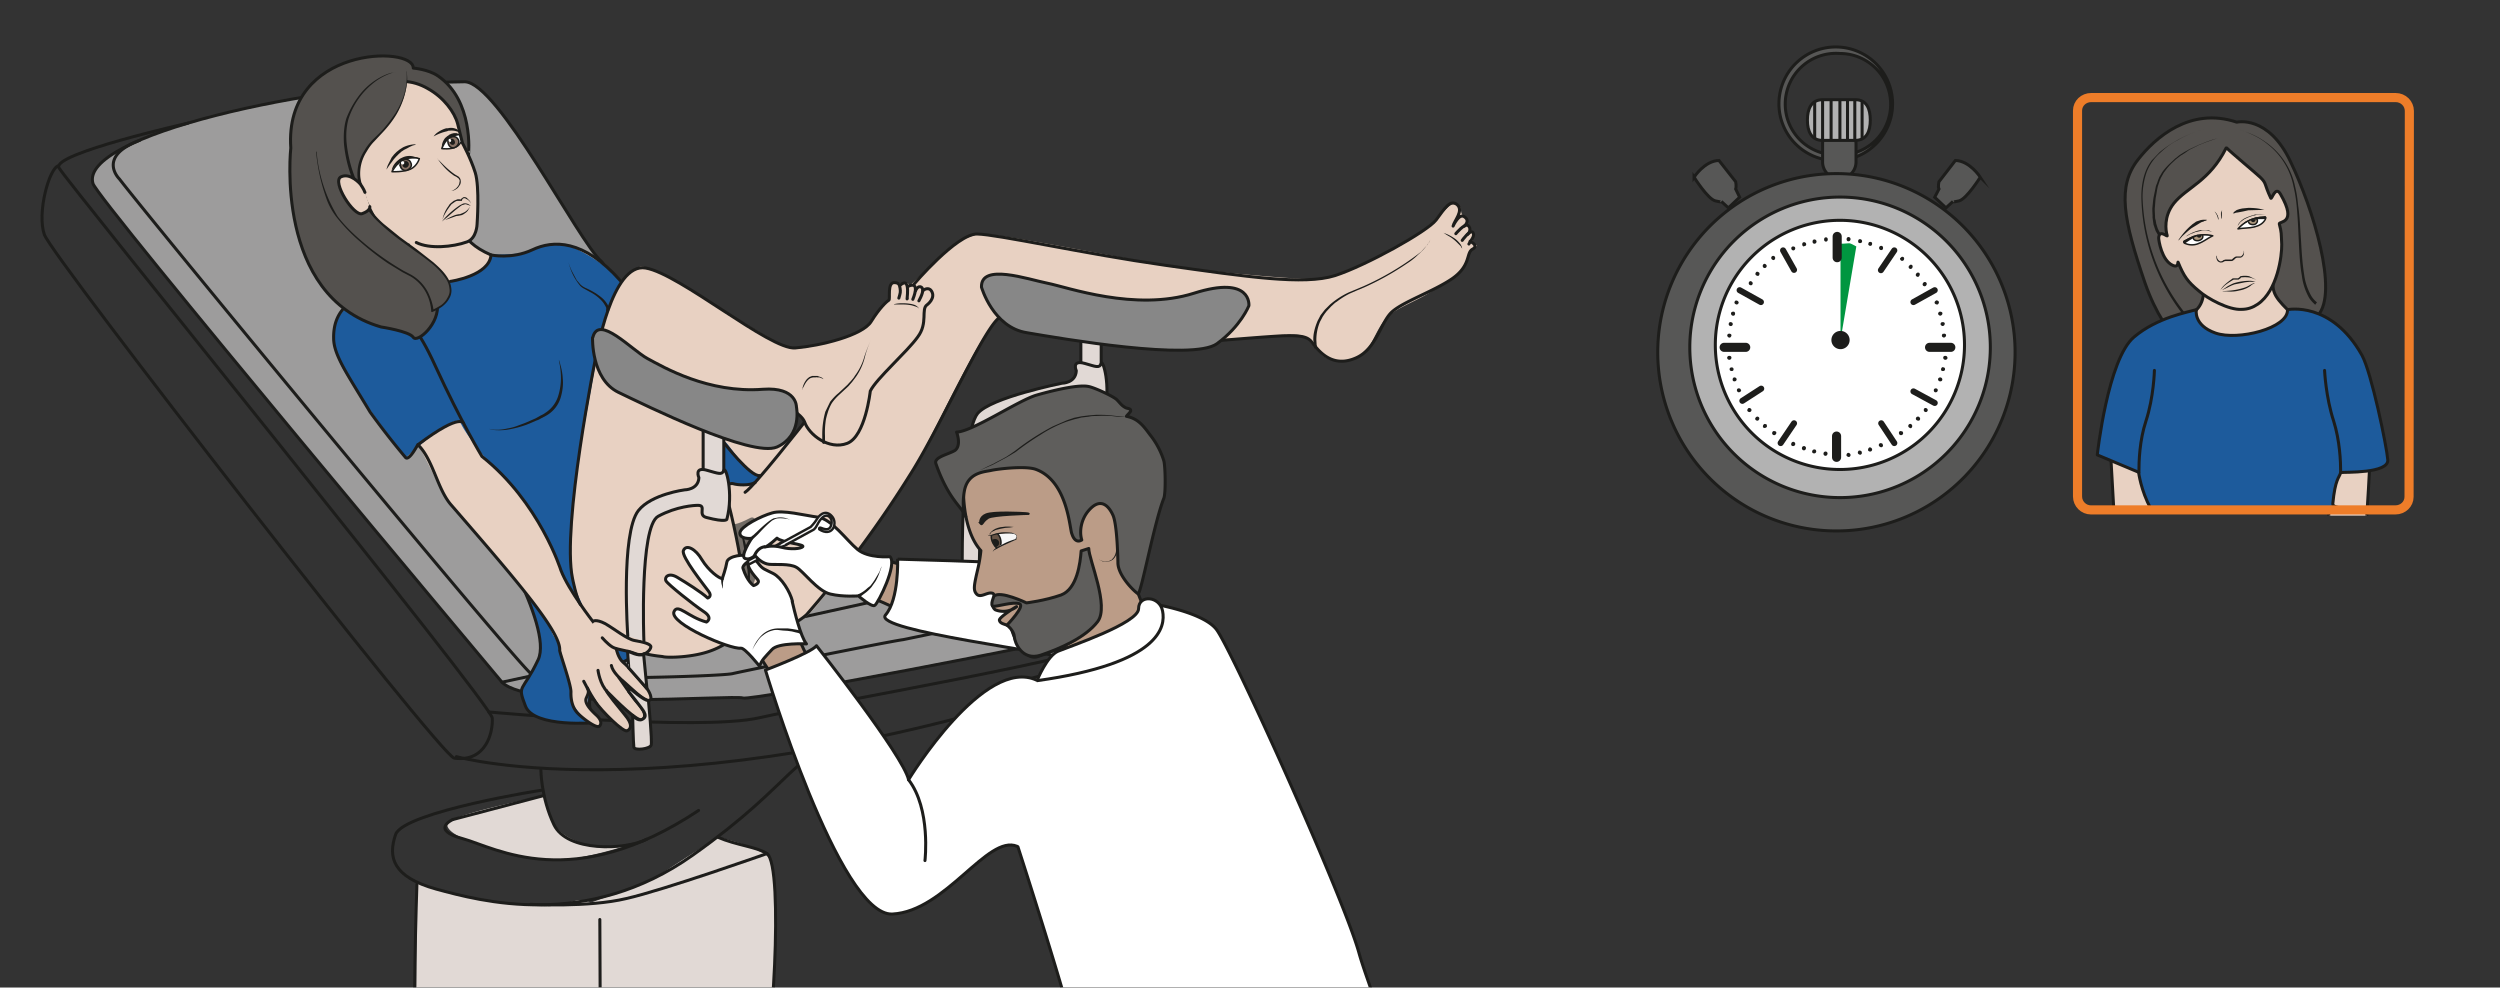 <svg xmlns="http://www.w3.org/2000/svg" viewBox="0 0 1096.7 433.2"><rect x="0" y="0" width="1096.7" height="433.2" fill="#333333" stroke="none"/><defs><clipPath id="a" clipPathUnits="userSpaceOnUse"><path d="M0 324.9h822.5V0H0z"/></clipPath><clipPath id="b" clipPathUnits="userSpaceOnUse"><path d="M0 324.9h822.5V0H0z"/></clipPath><clipPath id="c" clipPathUnits="userSpaceOnUse"><path d="M241.4 154.6h8.6v-26.2h-8.6z"/></clipPath><clipPath id="d" clipPathUnits="userSpaceOnUse"><path d="M0 324.9h822.5V0H0z"/></clipPath><clipPath id="e" clipPathUnits="userSpaceOnUse"><path d="M0 324.9h822.5V0H0z"/></clipPath><clipPath id="f" clipPathUnits="userSpaceOnUse"><path d="M0 324.9h822.5V0H0z"/></clipPath><clipPath id="g" clipPathUnits="userSpaceOnUse"><path d="M0 324.9h822.5V0H0z"/></clipPath><clipPath id="h" clipPathUnits="userSpaceOnUse"><path d="M0 324.9h822.5V0H0z"/></clipPath><clipPath id="i" clipPathUnits="userSpaceOnUse"><path d="M0 324.9h822.5V0H0z"/></clipPath><clipPath id="j" clipPathUnits="userSpaceOnUse"><path d="M0 324.9h822.5V0H0z"/></clipPath></defs><g clip-path="url(#a)" transform="matrix(1.333 0 0 -1.333 0 433.1)"><path d="M242.6 171.4L291 128s74.3 4.7 79.9 4c2.8-.3 7.1-10.7-7.8-14.5-15-4-115.7-23.3-118.6-22.3-3 1.1-70-4.3-79.3 5.2 0 0-133 158.7-134.6 164.1-4.7 15.6 71.7 33 122.3 33.5 10.9 0 37.5-52.6 45-59.1 4-3.5 2-29.2 36.8-60.4" stroke="#1d1d1b" stroke-miterlimit="10" fill="#9d9c9c"/><path stroke-linejoin="round" d="M370.9 132a1105 1105 0 00-73.7-17.6c-4.7-.6-51-10-56.2-11.2-5.2-1-60.3-2.4-65.9-.3-3 1.1-125 149-135.8 163.1 0 0-7.6 7.3 6.6 12.7" stroke="#1d1d1b" stroke-linecap="round" stroke-miterlimit="10" fill="none"/><path d="M61.9 284.4s-45-10.1-42.5-14.7S161.8 93.1 162 88.6c.3-4.6-2-14.6-12.5-13.2C145 76 17 240.6 14.6 247.7c-2.5 7.1 1.6 22 4.7 22.7" stroke="#1d1d1b" stroke-linecap="round" stroke-miterlimit="10" fill="none"/><path stroke-linejoin="round" d="M150.2 75.9s73-20.7 217.8 28.5c5.6 2 4.5 17.2 2.9 16.8" stroke="#1d1d1b" stroke-linecap="round" stroke-miterlimit="10" fill="none"/><path d="M291 127.8c-6-1.6-125.8-27.4-125.8-27.4" stroke="#1d1d1b" stroke-linecap="round" stroke-miterlimit="10" fill="none"/><path stroke-linejoin="round" d="M160.9 90.6s69.4-6.4 89-1.9c19.7 4.5 114.6 20.6 122.3 27" stroke="#1d1d1b" stroke-linecap="round" stroke-miterlimit="10" fill="none"/><path d="M137.3 34.6s15.7-5.6 23.4-6.1c7.6-.6 20-3.1 25.9-.9 5.8 2.3 7.7.2 7.7.2s20.5 7.3 22 8.6c1.6 1.3 20 13 20 13s6.4-1.5 10.1-3.1c3.7-1.7 6-2.2 7.2-4.6s2.1-19.7 1.5-31.9c-.6-12.2-2.4-37.4-4.5-38.9-2-1.4-3.3-2.1-3.3-2.1l.2-55-2.8-3.3.2-50.1s-8.4-8.3-16.1-13C221-157.3 207-166 202.6-166a81.4 81.4 0 00-25.1 7.5c-8.3 4-26 12.4-26.7 14.7-.6 2.3-2.1 54.8-2.1 54.8s-4 .8-4 10l.4 46.8s-7.4 2.8-7.9 7.4c-.5 4.6 0 59.4 0 59.4M179 63s-31.4-6.3-31.8-9.2c-.4-2.8 5.9-5.5 13.3-7.7 7.3-2.2 16.3-5.4 26.4-4 10 1.4 20.2 4.8 20.2 4.8s-10.5-1.9-15.2.2c-4.7 2.1-9.5 3.6-11.4 11.1-1.4 5.3-1.4 4.9-1.4 4.9" fill="#e1d9d5"/><path stroke-linejoin="round" d="M178 64.8c1.9.4-45.1-7-47.8-14.5-2.6-7.5-1-14 13.4-18 14.4-3.9 49.5-13.6 84.4 11.2 35 24.8 32.5 34.5 52.5 37.2" stroke="#1d1d1b" stroke-linecap="round" stroke-miterlimit="10" fill="none"/><path stroke-linejoin="round" d="M149 55.2s-7.6-3.4 3.3-6.3c10.9-3 36-18.4 77.6 9.3" stroke="#1d1d1b" stroke-linecap="round" stroke-miterlimit="10" fill="none"/><path stroke-linejoin="round" d="M178 71.6s0-9.1 4.3-18.1c4.3-9 23.3-8.4 30.5-4.8M137.2 33.9s-1.7-49.2 0-58.7 51.9-26 60.5-24.5c8.6 1.5 49.6 16.4 52.9 20.2 3.3 3.9 7.6 69 1.8 73.1-3.2 2.2-10 2.7-16.2 5.4" stroke="#1d1d1b" stroke-linecap="round" stroke-miterlimit="10" fill="none"/><path stroke-linejoin="round" d="M174.6 27.3s19-1.1 31.5 1.9C218.5 32 252.4 44 252.4 44M197.4 22.3l.3-71.6" stroke="#1d1d1b" stroke-linecap="round" stroke-miterlimit="10" fill="none"/></g><g clip-path="url(#b)" transform="matrix(1.333 0 0 -1.333 0 433.1)"><path d="M159 156.5s23.3-37.7 18.1-48.7-7-7.9-4.2-15.2c2.7-7.4 23.3-5.5 23.3-5.5s-12 14.7 20 24.3c12.3 3.7-38.1 17.4-38.1 17.4z" fill="#1d5b9c"/><path d="M159 156.5s23.3-37.7 18.1-48.7-7-7.9-4.2-15.2c2.7-7.4 23.3-5.5 23.3-5.5s-12 14.7 20 24.3c12.3 3.7-38.1 17.4-38.1 17.4z" stroke="#1d1d1b" stroke-miterlimit="10" fill="none"/><path d="M261.8 182.2c-2.6-2.8-2-1.6-.6 1 1.4 2.5 1.1 5.5 1.1 5.5l2-2c.8-1 0-1.7-2.5-4.5m-130.5 69c2.2-1.7 3.1-7.4 1.4-10.2-1.7-2.8-1.7-10.3-10.2-12.3-8.5-1.9-11.5-10-12.4-11.2-.8-1.2-.4-6 1.8-11.3s3.8-4.3 9.3-10.4c5.5-6.1 14.7-15 16.3-17.2 1.6-2.2 7.4-14.7 8.8-16.9 1.4-2.2 12.2-14.7 14.5-17.3 2.4-2.6 14.3-18.1 16.4-20.1 2.1-2 4.8-8.3 4.8-8.3 1-1.5 2.1-3.6 2.1-3.6l3-11.5c.5-1.6.5-6.1 1-7 .4-1 3.9-5.5 5.3-6.4s2.8-2.2 3.6-1.4c.7.7 1.6 1.2.3 2.4s-2.6 2.1-3.5 3.6-.3 4.2 0 4.6c.4.5 3.2-3.2 3.1-3.6 0-.3 7.4-8.8 9.2-8.3 1.8.4 2 1 1.1 2.4-.8 1.4-6.1 8.2-6.1 8.2l7.4-6.1c.8-.6 2-2 3-1.3.8.7 1.4 1.3.3 2.8-1.1 1.6-4.5 5.8-5.6 7-1 1.1-1.4 3.1-1.4 3.1s8.6-7.7 9-6.4c.3 1.3-.2 3-1.9 5-1.6 1.8-6.6 7-7.5 8.2-.9 1-1.5 3-1.5 3-.6 2 7.9-2.3 9-1.4 1.3 1 10.9-1.8 11.7-.6 0 0 6.2-.3 12 3.1l10 6s3.3-1 7-.6c3.7.5 9.5.4 15.8 8 6.3 7.4 26.3 34.4 33 46.7 6.8 12.2 22.5 46.4 27.4 48 4.9 1.5 25-10 87.3-5.9 6 .4 11.8 1.7 14-.3 2-2 5-7.4 9.3-7.4 4.3 0 7.7 0 10.1 3 2.5 3.1 4 8.4 7.2 11.4s9.1 5 13.6 7.8 9.7 5.2 11.2 8.5c1.6 3.2 2.4 5.4 3 5.9.7.5 2.5 1.4.7 1.5-1.8.2 1 4.3-.5 4-1.4-.3-.2 2.6-1.6 2.3-1.4-.4.8 2-1.1 2.9-2 1-.4 3.3-2.5 3.8-2 .5-1.5.9-6.6-4.4a66 66 0 00-19.4-12.6c-7.5-3.6-13.7-7-20.3-7.3-6.7-.3-36.4 2.5-49.6 4.5-13.2 2-58.4 11.4-62 10.2s-7.3-2.4-10.9-6c-3.6-3.7-11.4-11-11.4-11s-.3 1.5-1.8.7c-1.4-.8-.5.5-2.4.2-1.8-.3-2.5 0-2.5-2.5s.3-2.8-1-3.7-5.2-6.7-6.4-7.8-5.7-4-11.6-5.3c-5.8-1.3-11.4-3.3-15.6-1.4s-31 18.5-31 18.5-14.2 9-16.7 7.5-5.5-4.5-5.5-4.5l-8.9 7.5s-5.4 4-9.8 4.3c-4.4.1-10.3-1.7-12.8-2.4-2.6-.7-9-2.5-11.7-.9-2.6 1.7-7.6 4.4-8 5.9 0 .8-2 2.1-2.3 4.5" fill="#e8d1c2"/><g opacity=".8" clip-path="url(#c)"><path d="M241.4 152.5s.6-.6 5.6 2c2.2 1 2.8-4.1 3-9.8.3-6.7-3-16-4.2-16.3s-1.4 6.9-1.7 8c-.3 1.2.2 3.8-1.4 10.4l-1.3 5.7" fill="#54514e"/></g><path d="M133.6 174.3s-8.6 10.7-15.3 20.8c-3.5 5.3-6.3 8.6-7.7 14-1.4 6-.7 11.3 4 15 8.7 6.9 47.5 5.8 47 17 0 0 8.5 0 11.7.8 2.3.6 8.4 4.7 14.4 2a58.7 58.7 0 0017-11.4l-4.7-9.7-2-6.4s-6.2-35-7.2-39.3c-1-4.2-1.9-16.4-2.4-20.8-.6-4.4-1-13.5-.6-16.6.4-3.2 1.3-8.3 2.7-11.3s1.6-3.6-1 0c-2.8 3.6-6.7 13.3-8.1 16.6s-8.3 15.4-12.1 19.1c-3.8 3.8-10.4 11-10.4 11s-5.9 7.3-7.4 10.8c-1.4 3.5-18-11.6-18-11.6M238.7 179.4c.7.2 7.5-11.4 11.3-11 0 0 .7-4.2-10.3-2.3-6.1 1.1-3.4 12.8-1 13.4" fill="#1d5b9c"/></g><g clip-path="url(#d)" transform="matrix(1.333 0 0 -1.333 0 433.1)"><path d="M198.2 115s1.7-2 3.3-3c1.7-1 4.6-1 7.6-2.2 3-1.2 5 1.2 5.1 2.2.1 1-2.8 1.7-5.3 2.1s-6.8 3.9-9.8 5.6c-3.1 1.6-4 .7-4 .7s-7.9 10.1-10.5 16.8c0 0-7 22.4-26 37.5 0 0-6.7 11-15.4 29.9-5.8 12.7-9 14.8-14.2 20" stroke="#1d1d1b" stroke-linecap="round" stroke-miterlimit="10" fill="none"/><path stroke-linejoin="round" d="M202.8 111.4s.6-3 2.2-4.4c2-1.6 6.5-7 7.5-8.2 1.2-1.3 2.6-4.3 1-4.4-1.7-.1-6.2 4.4-7.8 5.8-1.6 1.3-4.1 3.6-4.5 5.7" stroke="#1d1d1b" stroke-linecap="round" stroke-miterlimit="10" fill="none"/><path stroke-linejoin="round" d="M196.8 104.3s.6-4.7 3.2-7.2c2.6-2.6 10-10.1 11.4-9 1.5 1 .6 3.2-1.7 5.6-1 1-5.9 8-6 8.2" stroke="#1d1d1b" stroke-linecap="round" stroke-miterlimit="10" fill="none"/><path stroke-linejoin="round" d="M192.1 100.7s1.9-3.8 3.8-6.7c2-3 9.2-10.2 10.5-9.6 1.2.6 2 2-.8 5.3-1.8 2.2-6.1 7.4-6 7.9" stroke="#1d1d1b" stroke-linecap="round" stroke-miterlimit="10" fill="none"/><path stroke-linejoin="round" d="M193.3 98.5c.7-1.4.1-2.2-.4-3.4-.5-1.2.6-3 3.2-5.4 2.6-2.3 1.3-3.6 1.3-3.6-.6-1.4-5.4 2.2-7.2 4s-2.4 4.5-2.3 7.1c0 2.7-4 13.6-3.7 13.8.2 6.3-15 23.8-35.7 47.7-4.6 5.2-5.9 14.9-11 19.9 0 0-2.8-5.4-4-4.3a260 260 0 00-11.7 15c-7.5 12.5-12 18.8-12 24.3-.2 11 8.3 13.7 14 15.6 0 0 15.5 9 7.5 22" stroke="#1d1d1b" stroke-linecap="round" stroke-miterlimit="10" fill="none"/><path d="M151.6 252.8s-1.6-6.8 10-11.8c0 0 6.8-1.5 13.6 1.7s16.8 3.6 29-10.2" stroke="#1d1d1b" stroke-linecap="round" stroke-miterlimit="10" fill="none"/><path stroke-linejoin="round" d="M300.7 231.3s14.1 16.6 20.8 16.6c6.8-.1 35.2-6.5 62-10.3s45.6-6.6 55.8-3.4c10.2 3.3 30.4 14.5 33.3 18.3 2.9 3.9 4.7 7 7 5 2.1-2-1-5.2-1.4-7 0 0 2 4.5 3.8 3 2-1.4-.3-3.2-.3-3.2" stroke="#1d1d1b" stroke-miterlimit="10" fill="none"/><path stroke-linejoin="round" d="M479.1 248s2.9 3.5 4 2.7c1.1-.8.6-2.4-.2-3" stroke="#1d1d1b" stroke-linecap="round" stroke-miterlimit="10" fill="none"/><path stroke-linejoin="round" d="M481.2 245.8s2.6 3.7 3.5 2.6-.9-2.9-1.3-3.8" stroke="#1d1d1b" stroke-linecap="round" stroke-miterlimit="10" fill="none"/><path stroke-linejoin="round" d="M483.8 245.5s3-1.4.8-2.6c-2.2-1.2-.4-5.3-6.7-9.7-6.3-4.3-16.3-7.6-20-11.1-3.6-3.5-5-12.1-11.7-15-6.8-3-11 1-13.2 3.6-2.2 2.5-1.7 4-10.9 3.7-9.1-.5-25.3-2-33.3-2.5-8-.6-54.7 5.4-58.4 8.7-3.7 3.3-19.4-33.7-30.7-51.6a362 362 0 00-34.3-46.4c-6-5.3-13.2-5.9-16.6-5.2-3 .5-5-.6-5-.6s-4.2-4-9.7-6c-6-2.3-14.5-2.4-15.9-2-.2.1-2.7.2-6 1" stroke="#1d1d1b" stroke-linecap="round" stroke-miterlimit="10" fill="none"/><path d="M196.1 207.6s-11.3-55.8-7.7-73c0 0 1.3-6.8 2.7-8.7M264.7 185.9s-16.4-21-19.5-23" stroke="#1d1d1b" stroke-linecap="round" stroke-miterlimit="10" fill="none"/><path d="M243.6 151.3l.3-.8.8-2.3a45.9 45.9 0 001.7-7l.3-2 .1-1.8V134l-.1-1.4-.2-1-.2-.9v3.3l-.2 1.5-.1 1.8-.6 3.8-.6 3.7-.6 3.3-.6 3.2" fill="#1d1d1b"/><path stroke-linejoin="round" d="M242.6 115.6s9 3.5-6.9 58.7" stroke="#1d1d1b" stroke-linecap="round" stroke-miterlimit="10" fill="none"/><path d="M187 238.9s.3-1.3 1.2-3.2l1.6-3 1.2-1.4c.5-.5 1-.8 1.6-1.1a28.4 28.4 0 003.6-1.9c1-.7 2-1.4 2.7-2.2.7-.8 1.2-1.6 1.4-2.2a2.8 2.8 0 00.2-1.1.5.5 0 10-1 0v.8c-.2.5-.6 1.2-1.2 2a13.6 13.6 0 01-4.1 3.2l-1.8 1c-.6.3-1.2.7-1.6 1.2a19.4 19.4 0 00-2.8 4.7c-.7 1.9-1 3.2-1 3.2" fill="#1d1d1b"/><path d="M250 168.4c-3-.5-11.9 11-11.9 11M236.8 164.2s3.2 2 4.6 1.5c1.3-.4 5.1-.7 7.1.4" stroke="#1d1d1b" stroke-linecap="round" stroke-miterlimit="10" fill="none"/><path d="M432.5 210.6v.1a75 75 0 00-.3 2.3 11 11 0 00.3 2.9c.2 1 .6 2.2 1.1 3.4l1 1.9.7.9.7.9 1.6 1.6a26.8 26.8 0 006.3 4.1l2.4 1 2.4 1a91.3 91.3 0 0118 10.6c.5.4 1 .7 1.3 1.1l1.8 2 .6 1 .3.6.2.6-.2-.6-.3-.7-.6-.8a15.7 15.7 0 00-3-3.3 20.9 20.9 0 00-3-2.5l-1.8-1.2a91.6 91.6 0 00-13.1-7.2l-2.4-1-2.3-1c-1.6-.8-3-1.7-4.3-2.7-.7-.4-1.2-1-1.8-1.5l-1.5-1.6-.7-.9-.6-.9-.9-1.7a15.4 15.4 0 01-1.2-6l.1-1.6.1-.5v-.1a.5.5 0 10-1-.2" fill="#1d1d1b"/><path d="M295.8 226.8c.5 1.7.6 2 .4 3.3-.2 1-.3 1.7-1.7 1.8-2.7.3-1.4-5.5-2-5.8-.7-.4-3-2.5-5.8-7-2.8-4.6-16.7-8-25-8.7s-38 24.4-49.2 26.3c-11.2 2-16.3-29-16.3-29M298.6 226.8c-.5-2 1.5 7.8-2.4 4.2M300.4 226.4s2.8 6.4-1.7 4.2" stroke="#1d1d1b" stroke-linecap="round" stroke-miterlimit="10" fill="none"/><path d="M208 209.3c2-12.2 44.4-14.5 47.3-16s8.5-4.6 9.5-7.3c1.4-4.1 8-9.3 14-7 6 2.3 7.6 17.2 7.6 17.2 1.9 4 12.2 13 15.6 17.8 3.5 4.6 1 9.2 3.1 10.6 0 0 3 2.2 1.4 4.6-.8 1.2-2.3.6-2.8 0" stroke="#1d1d1b" stroke-linecap="round" stroke-miterlimit="10" fill="none"/><path d="M264 196.6a6.8 6.8 0 001.6 3.6l.7.6 1 .4H269l.8-.3a3 3 0 001-.5l.2-.3-.3.2-1 .4h-.7c-.3.1-.5 0-.8 0a3 3 0 01-1.6-.3c-1-.6-1.6-1.7-2-2.5l-.7-1.3" fill="#1d1d1b"/><path d="M301.3 229.2s.7 1.9 1.9 1.2c1.1-.7 0-3-.8-4.5" stroke="#1d1d1b" stroke-linecap="round" stroke-miterlimit="10" fill="none"/><path d="M270.6 179.5v1.9a27.8 27.8 0 001 8l1.6 3.3c.8 1 1.7 2 2.7 2.8l2.9 2.7 1.3 1.4c.4.5.9 1 1.2 1.6a19 19 0 013.2 6.5 54.6 54.6 0 002.2 5.5l1 1.9 1 1.5-1-1.5-1-1.9a33.2 33.2 0 01-2-5.5 19.5 19.5 0 00-3-6.8l-1.2-1.6-1.3-1.5-2.9-2.7c-1-.9-1.8-1.8-2.5-2.8a14 14 0 01-1.4-3.2c-.3-1-.6-2-.7-3a27 27 0 01-.2-4.7v-1.8a.5.5 0 10-.9-.1zM294.2 224.8a10.5 10.5 0 002.8.3 13.8 13.8 0 003.2-.3l.7-.2a3.5 3.5 0 001.4-1l.2-.3-.3.3-.3.2-.5.2-1.3.4a14 14 0 01-3.1.3h-2.8M475 248.3l1.3-.5a16.4 16.4 0 002.6-1.5 9.3 9.3 0 001.6-1.6 3.6 3.6 0 00.7-1.6v-.4.4l-.3.4-.2.4-1 1a13.7 13.7 0 01-2.4 2l-1.2.7-1.1.7" fill="#1d1d1b"/><path d="M143.9 225.3c-.5 3-13 25.4-13 25.4 7.4 13.7 23.3 23.5 23.3 23.5S156 291.9 144 300c-3.1 2.1-8 2.5-8 2.5.2 7.5-42.6 7.3-40.3-26.3 0 0-5.5-48.7 29.7-58.9 0 0 9.3-1.4 10.6-3.4 1.3-2 8.9 4.5 7.9 11.3" fill="#54514e"/><path stroke-linejoin="round" d="M143.9 225.3c-.5 3-13 25.4-13 25.4 7.4 13.7 23.3 23.5 23.3 23.5S156 291.9 144 300c-3.1 2.1-8 2.5-8 2.5.2 7.5-42.6 7.3-40.3-26.3 0 0-5.5-48.7 29.7-58.9 0 0 9.3-1.4 10.6-3.4 1.3-2 8.9 4.5 7.9 11.3z" stroke="#1d1d1b" stroke-miterlimit="10" fill="none"/><path stroke-linejoin="round" d="M137 245.1c4.3-2.2 12-1.5 16.7.2 3.2 1.2 3.3 5.8 3.3 5.8s.9 12.2-.6 17-4.2 9.7-4.2 9.7l-1.6 6.4c-1 3.8-4.6 8.7-9.9 11.6-4.7 2.7-11 3.7-17.5-.8-6.4-4.5-8-17-8-22.3-.2-5.3 13-28.8 13-28.8" stroke="#1d1d1b" stroke-linecap="round" stroke-miterlimit="10" fill="#e8d1c2"/><path d="M138 272.7s-.7-2.5-3-3.5c-2.5-1-6-.8-6-.8s1.1 2 2.2 2.8c1.1.9 3.7 2.5 6.7 1.5" fill="#fff"/><path stroke-linejoin="round" d="M138 272.7s-.7-2.5-3-3.5c-2.5-1-6-.8-6-.8s1.1 2 2.2 2.8c1.1.9 3.7 2.5 6.7 1.5z" stroke="#1d1d1b" stroke-miterlimit="10" stroke-width=".5" fill="none"/><path d="M131.8 270c.4-1 1.5-1.5 2.4-1s1.5 1.4 1 2.3c-.3 1-1.4 1.4-2.3 1-1-.3-1.4-1.4-1-2.4" fill="#877164"/><path d="M131.8 270c.4-1 1.5-1.5 2.4-1s1.5 1.4 1 2.3c-.3 1-1.4 1.4-2.3 1-1-.3-1.4-1.4-1-2.4z" stroke="#1d1d1b" stroke-miterlimit="10" stroke-width=".5" fill="none"/><path d="M137.8 272.9l-1.7-.1h-.8l-.9-.1-.9-.2a9 9 0 01-1.7-.8l-.7-.6c-.5-.3-1-.8-1.2-1.1-.7-.8-1-1.4-1-1.4s0 .7.5 1.7a6.7 6.7 0 001.9 2.1c.3.3.6.4 1 .6a5.3 5.3 0 003.8.4l1.7-.5" fill="#1d1d1b"/><path d="M132.5 270.4a1 1 0 011.4-.6c.5.3.8.9.6 1.4a1 1 0 01-1.4.6 1 1 0 01-.6-1.3" fill="#1d1d1b"/><path d="M133 271.5a.5.5 0 00-1-.4.5.5 0 001 .4" fill="#fff"/><path d="M136.8 277.3l-.6-.2c-.3 0-.8-.3-1.3-.5l-.9-.5-1-.5-.9-.6-.9-.8-.8-.8-.8-.9a28.2 28.2 0 00-1.2-1.6l-.9-1.3-.3-.5s.1.9.7 2l1 2 .8 1 .8.8 1 .8 1.1.7a10 10 0 003.6 1h.6M144 272.6l1.7-1.7c1-1 2.4-2.3 4-3.4l1.2-.7c.4-.4.7-.8.7-1.3.1-.5 0-1-.2-1.4l-.7-1c-.6-.5-1.1-.8-1.5-.9l-.7-.1.6.2a4 4 0 012 2l.2 1.1c-.1.4-.3.8-.7 1-.3.3-.8.5-1.2.7l-1.2.9a18.6 18.6 0 00-2.7 2.7c-1 1.1-1.5 2-1.5 2M145.6 252.6a11 11 0 002 4.5l.3.5.4.4 1 .8 1.2.5a2.9 2.9 0 001.3-.1l-.2-.1c0 .2.2.3.3.5l.6.4c.4.1.9 0 1.2-.3l.8-.8c.3-.4.4-.7.5-1.1-.2.7-.8 1.3-1.5 1.6-.3.2-.6.4-1 .2-.2 0-.4-.4-.5-.7 0-.1-.2-.2-.3-.1h-1.1c-.4 0-.7-.2-1-.4l-1-.7-.4-.5-.3-.4-.7-1-.6-1c-.4-.7-.8-1.5-1-2.2M146.5 252.5a17.4 17.4 0 003.5 1.7l.9.2c.3 0 .6 0 .8.2.3 0 .5.2.8.3.5.2.9.5 1.2.8l.4.4.3.4.2.3-.1-.3-.3-.5-.3-.5-.5-.5-.7-.5a4 4 0 00-.8-.4l-1-.2-.8-.1-.8-.3-1.4-.5-1.4-.5" fill="#1d1d1b"/><path d="M145.4 252l1.2 1.4a29.3 29.3 0 004.8 4l1 .5a2.4 2.4 0 002.2-.5l.4-.3-.5.2-1.2.4a2 2 0 01-.8-.2c-.3 0-.6-.2-.9-.4l-1.7-1.3-3-2.6-1.5-1.2" fill="#1d1d1b"/><path d="M151.8 278.3c-.3-.5-.9-1.4-1.6-1.7-1.8-1-4.8-.6-4.8-.6s.7 1.8 1.5 2.6c.7.7 2.4 2 4.3 2z" fill="#fff"/><path stroke-linejoin="round" d="M151.8 278.3c-.3-.5-.9-1.4-1.6-1.7-1.8-1-4.8-.6-4.8-.6s.7 1.8 1.5 2.6c.7.7 2.4 2 4.3 2z" stroke="#1d1d1b" stroke-miterlimit="10" stroke-width=".5" fill="none"/><path d="M147.6 277.4c.4-1 1.4-1.4 2.1-1 .8.3 1.6 1.5 1.2 2.4-.7 1.5-2 1.2-2.7.9-.8-.4-1-1.4-.6-2.3" fill="#877164"/><path d="M147.6 277.4c.4-1 1.4-1.4 2.1-1 .8.3 1.6 1.5 1.2 2.4-.7 1.5-2 1.2-2.7.9-.8-.4-1-1.4-.6-2.3z" stroke="#1d1d1b" stroke-miterlimit="10" stroke-width=".5" fill="none"/><path d="M151.5 280.5h-.4l-1-.1-.5-.1-.6-.3-.6-.3-.4-.2h-.1l-.2-.2-.5-.4a6 6 0 01-1.3-1.6l-.6-1.2.2 1.4a5.4 5.4 0 001 2l.7.6.1.1h.2v.1l.4.3.7.3.8.2h.8l1-.4.3-.2" fill="#1d1d1b"/><path d="M148 277.9c.3-.6.9-.8 1.3-.6.4.2.6.7.3 1.3-.2.5-.8.8-1.2.6-.4-.2-.6-.8-.3-1.3" fill="#1d1d1b"/><path d="M148.4 278.9c.2-.3 0-.6-.1-.7-.3 0-.5 0-.6.3-.2.3 0 .6.1.7.2 0 .5 0 .6-.3" fill="#fff"/><path d="M151.6 281s-.6.5-1.4.7a5.3 5.3 0 01-2.2.2h-.4l-.5-.2a15.6 15.6 0 01-4.4-1.7s.3.5 1 1.1c.8.6 2 1.3 3.2 1.6h.5l.5.1a4.3 4.3 0 002.6-.5l.8-.8.3-.4" fill="#1d1d1b"/><path d="M118.1 262s1.9-5.8 8.2-11.3c7.7-6.9 19.7-13.2 21.6-19.3 2-6.2-5.6-8.8-5.6-8.8s-.5 8.6-7.9 12c-7.3 3.4-23 15.2-26.5 24.1-3.5 8.9-8.3 26 3.6 37" fill="#54514e"/><path d="M118.6 262.2a27.5 27.5 0 017.7-11l5.3-4.3 5.5-4 5.5-4.3c1.7-1.5 3.4-3 4.7-5.1a8 8 0 001.2-3.3c.2-1.2 0-2.5-.7-3.6-.5-1-1.4-1.9-2.3-2.6-1-.7-2-1.3-3.1-1.7a.3.3 0 00-.5.3c-.1 1.8-.6 3.7-1.4 5.4a13.5 13.5 0 01-5.5 6l-2.5 1.3-4.9 3a92 92 0 00-9 7 58.3 58.3 0 00-7.9 8.2 22.8 22.8 0 00-2.9 5A63.3 63.3 0 00104 275a29.4 29.4 0 01.2 0 49 49 0 016.9-21.3c2.3-3 5-5.6 7.9-8.1a91.5 91.5 0 0113.8-9.8l2.5-1.3a14 14 0 005.8-6.3c.8-1.8 1.4-3.6 1.6-5.6l-.5.3c1 .4 2 1 3 1.6.9.7 1.6 1.5 2.1 2.5.6 1 .8 2 .6 3-.1 1.1-.5 2.2-1.1 3.1a23 23 0 01-4.6 5 97.8 97.8 0 01-5.5 4.1l-5.5 4a76.7 76.7 0 00-7.9 6.8 30.6 30.6 0 00-5.6 8.9z" fill="#1d1d1b"/><path d="M133.6 302.3s3.2-10.2-9.5-22.4c-10.4-10-4.2-18-3.9-20.7.3-2.3-10.9 16.9-4.9 29.1 5.9 12 15 13 15 13" fill="#54514e"/><path d="M133.6 302.3l.3-1.1c0-.7.2-1.8.1-3.2a27 27 0 00-3.5-10.7c-1.2-2-2.7-4-4.6-6l-2.8-3c-1-1-1.8-2.2-2.5-3.4a13.2 13.2 0 01-2-8.4c.2-1.4.6-2.9 1.2-4.3l.8-2.3.1-.7v-.4a.6.6 0 00-.6-.2h-.3l-.3.4-.7 1a43.6 43.6 0 00-5.6 17.5c-.2 3 0 6 .8 8.5a30.8 30.8 0 003.6 6.7 22 22 0 008.6 7.3c1.3.6 2.3.9 3 1l1.2.2-1.1-.2a19.8 19.8 0 01-7-3.9 25.1 25.1 0 01-7.6-11.3c-.7-2.5-.9-5.3-.6-8.2a42.8 42.8 0 016.2-18s0-.1 0 0c-.2 0-.4 0-.5-.3v-.2.1l-.2.5-.7 2.1a14 14 0 001 13.5c.7 1.3 1.6 2.4 2.6 3.5l3 2.9c1.8 2 3.3 4 4.6 5.9a27 27 0 012.7 5.7 20.3 20.3 0 011 7.9c0 .7-.2 1-.2 1" fill="#1d1d1b"/><path stroke-linejoin="round" d="M121.7 256.9s.3-1.3-2.5-2.3c-2.8-1-10.1 10.6-7 12.1 3.1 1.5 6.4-2.4 6.4-2.4s1.2-1.7 1.5-2.7" stroke="#1d1d1b" stroke-linecap="round" stroke-miterlimit="10" fill="#e8d1c2"/><path d="M160.9 183.8s.6-.2 1.6-.3a15.2 15.2 0 014.5.4 16.9 16.9 0 012.8.7l3.2 1.2 1.6.7 1.6.7 1.6.9c.6.3 1.1.5 1.6.9a10.2 10.2 0 014.2 5.3c.7 2.1 1 4.3 1 6.1 0 1.8-.2 3.4-.4 4.5l-.3 1.6s.3-.5.5-1.6c.3-1 .7-2.6.8-4.5.2-1.8 0-4.1-.7-6.4a10.2 10.2 0 00-4.6-5.8l-1.7-.9c-.5-.3-1-.6-1.7-.8l-1.6-.7-1.7-.7a36.6 36.6 0 00-6.2-1.6 19.2 19.2 0 00-4.5-.1c-1 .1-1.6.4-1.6.4" fill="#1d1d1b"/><path d="M152.6 185.4s-.3 4.2-15-6.8" stroke="#1d1d1b" stroke-miterlimit="10" fill="none"/><path d="M148.2 232.3s12.8 1.8 13.4 8.7" stroke="#1d1d1b" stroke-linecap="round" stroke-miterlimit="10" fill="none"/></g><g clip-path="url(#e)" transform="matrix(1.333 0 0 -1.333 0 433.1)"><path d="M238.2 183.8v-22.6s-3.4-3.5-6.8 0v22.6z" fill="#e1d9d5"/><path stroke-linejoin="round" d="M238.2 183.8v-22.6s-3.4-3.5-6.8 0v22.6z" stroke="#1d1d1b" stroke-miterlimit="10" fill="none"/><path stroke-linejoin="round" d="M206.6 115.6s-2.4 33.8 3.5 41.3c4.3 5.4 15.2 6.8 15.2 6.8s4.5 0 4.7 4c0 0-1.7 3.8 2.8 2.4 3.6-1 4.8-1.6 5.4 0s3.3-7.4 1-16.1c0 0-.2-1.1-6.7.6-3.1.8.2 4-2.8 4-1.2 0-7-.3-13.1-3.6-6.2-3.4-4.7-41-4.7-41" stroke="#1d1d1b" stroke-linecap="round" stroke-miterlimit="10" fill="#e1d9d5"/><path d="M195 213.8s-.5-13.6 8.5-18c9-4.3 43.9-21.6 52.2-18 8.4 3.8 6.4 13.2 6.4 13.2s.2 6.6-11 5.8c-18-1.4-32.8 7.3-38 10.1-5.2 2.8-16.1 14.7-18 7" fill="#878787"/><path stroke-linejoin="round" d="M195 213.8s-.5-13.6 8.5-18c9-4.3 43.9-21.6 52.2-18 8.4 3.8 6.4 13.2 6.4 13.2s.2 6.6-11 5.8c-18-1.4-32.8 7.3-38 10.1-5.2 2.8-16.1 14.7-18 7z" stroke="#1d1d1b" stroke-miterlimit="10" fill="none"/><path d="M211.8 109.7l1.1-11.4-6 6.8c.1 0-.5 5.5-.3 5.5s3.7-1.9 5.2-1" fill="#e1d9d5"/><path stroke-linejoin="round" d="M211.8 109.7l1.1-11.4-6 6.8c.1 0-.5 5.5-.3 5.5s3.7-1.9 5.2-1z" stroke="#1d1d1b" stroke-linecap="round" stroke-miterlimit="10" fill="none"/><path d="M213.4 94.4s1.3-13.4.9-14.7c-.4-1.3-5.5-1.9-5.7-.7-.2 1.1-.4 10.5-.4 10.5s1.6-2 3-1.4 1.3 1.5.7 2.6-5 6.6-5 6.6v1.4s5.3-4.7 6.5-4.3" fill="#e1d9d5"/><path stroke-linejoin="round" d="M213.4 94.4s1.3-13.4.9-14.7c-.4-1.3-5.5-1.9-5.7-.7-.2 1.1-.4 10.5-.4 10.5s1.6-2 3-1.4 1.3 1.5.7 2.6-5 6.6-5 6.6v1.4s5.3-4.7 6.5-4.3z" stroke="#1d1d1b" stroke-linecap="round" stroke-miterlimit="10" fill="none"/></g><g clip-path="url(#f)" transform="matrix(1.333 0 0 -1.333 0 433.1)"><path d="M362.4 213.5v-22.6s-3.4-3.5-6.7 0v22.6z" fill="#e1d9d5"/><path stroke-linejoin="round" d="M362.4 213.5v-22.6s-3.4-3.5-6.7 0v22.6z" stroke="#1d1d1b" stroke-miterlimit="10" fill="none"/><path d="M322.2 129.9s-.2 53.6 6 57c6 3.3 24.5 6.7 25.7 6.8 3 0-.3-3.2 2.8-4 6.5-1.7 6.7-.6 6.7-.6 2.3 8.8-.5 17.8-1 16.2-.6-1.7-1.8-1-5.4 0-4.5 1.3-2.8-2.4-2.8-2.4-.2-4.1-4.7-4.1-4.7-4.1s-23.5-4.7-27.8-10c-6-7.6-5-59.3-5-59.3z" fill="#e1d9d5"/><path stroke-linejoin="round" d="M322.2 129.9s-.2 53.6 6 57c6 3.3 24.5 6.7 25.7 6.8 3 0-.3-3.2 2.8-4 6.5-1.7 6.7-.6 6.7-.6 2.3 8.8-.5 17.8-1 16.2-.6-1.7-1.8-1-5.4 0-4.5 1.3-2.8-2.4-2.8-2.4-.2-4.1-4.7-4.1-4.7-4.1s-23.5-4.7-27.8-10c-6-7.6-5-59.3-5-59.3z" stroke="#1d1d1b" stroke-miterlimit="10" fill="none"/><path d="M323 230.4s3.8-13.3 15-15c11.1-1.9 54.6-9.4 62.5-3.6s10.5 12.5 10.5 12.5 1.1 10.2-18.1 4.1c-19.3-6.1-41.6 2-48.2 3.3-6.5 1.3-22 6.7-21.7-1.3" fill="#878787"/><path stroke-linejoin="round" d="M323 230.4s3.8-13.3 15-15c11.1-1.9 54.6-9.4 62.5-3.6s10.5 12.5 10.5 12.5 1.1 10.2-18.1 4.1c-19.3-6.1-41.6 2-48.2 3.3-6.5 1.3-22 6.7-21.7-1.3z" stroke="#1d1d1b" stroke-miterlimit="10" fill="none"/></g><g clip-path="url(#g)" transform="matrix(1.333 0 0 -1.333 0 433.1)"><path d="M286.5 128.2s1.7 4.4 2 6.3c.3 2 1.6 6.5 1.6 6.5l6.3-1.9s-.2-10.3-1-12.3l-.8-2s-7 3.3-8.1 3.4" fill="#bb9c87"/><path stroke-linejoin="round" d="M286.5 128.2s1.7 4.4 2 6.3c.3 2 1.6 6.5 1.6 6.5l6.3-1.9s-.2-10.3-1-12.3l-.8-2s-7 3.3-8.1 3.4z" stroke="#1d1d1b" stroke-linecap="round" stroke-miterlimit="10" fill="none"/><path d="M304.4 59.8s7.1 8.1 11.8 18.6c4.3 9.5 12.1 21.1 26.1 24 0 0 16.7 8.4 23.6 11.6 7 3.2 16.9 5 12 10l.8 2.3s16.8-2.6 21.5-8.4c4.7-5.7 41.8-87.9 47-106.5 5.3-19 26-59 3.1-89.2a155.4 155.4 0 00-24.2-25.8c-3.8-2.1-.6-3.3-13.4-8.8-12.7-5.5-33.9 4.5-44 7-10.3 2.6-15.6 73.5-32.6 70.5l1.7.3c4.8.9 8.9 1.6 11.5 2.3 15.2 3.4 7.8-5.3 4.5 15.5-1.4 9.2-18.8 63-18.8 63" stroke="#1d1d1b" stroke-linecap="round" stroke-miterlimit="10" fill="#fff"/><path stroke-linejoin="round" d="M325.5 118.8c-1.2 1.2-8.1 3.3-8.1 3.3M320.5 136.6c.5-.4 5.9-3 6.8-3.6" stroke="#1d1d1b" stroke-linecap="round" stroke-miterlimit="10" fill="none"/><path d="M295.4 141s.5-13.3-4-18.5c-4.4-5.2 57.1-12.4 60.4-14.6s-8 31-15.7 31.5c-7.7.6-40.7 1.5-40.7 1.5" fill="#fff"/><path d="M295.4 141s.5-13.3-4-18.5c-4.4-5.2 57.1-12.4 60.4-14.6s-8 31-15.7 31.5c-7.7.6-40.7 1.5-40.7 1.5z" stroke="#1d1d1b" stroke-miterlimit="10" fill="none"/><path stroke-linejoin="round" d="M372.2 138.6s2.5-14 7-16.5c3.3-1.8-2-10-9.7-11.3-7.7-1.2-21.5-1.2-21.4 4.4a110 110 0 01-4.2 20.1" stroke="#1d1d1b" stroke-linecap="round" stroke-miterlimit="10" fill="#bb9c87"/><path stroke-linejoin="round" d="M354.8 115.3C349 111 342 109 342 109c-4.5-2.1-8 5.6-8.7 7.6-.7 2 .2 1.7-1.8 2.5-1.1.5-2.4.6-2.6 1.7-.2 1 6.3 5 5.6 4.4a7.1 7.1 0 00-6.9-1c-.7.4-1 1.5-1 1.5s1.4 3.8-.1 4c-1.6.4-3.7-1.6-5-.4-1.3 1.3-1 2.8.3 8.4.8 3.4 1 6 1 6-6.6 7.3-5.7 22-5.7 22s5.9 13.4 22.6 14c16.8.5 32.8-2.4 35.1-15.5 2.3-13.2-1.4-32.6-1.4-32.6" stroke="#1d1d1b" stroke-linecap="round" stroke-miterlimit="10" fill="#bb9c87"/><path stroke-linejoin="round" d="M358.3 144.4c0-3.6 6.9-19 2.9-24.1-4-5.2-12.2-8.8-18.7-11-6.2-2-8.6 4.2-8.7 6.1-.1 2-2.4 3.8-2.4 3.8s6.1 6.3 4.1 7c-2 .8-7.5-1-8.6-.8-1.2.2.2 3.3.2 3.3 2 2 10.7-2.2 10.7-2.2s6 .7 11.4 2.6c5.3 2 6.3 10.6 6.6 14.5l2.5.8" stroke="#1d1d1b" stroke-linecap="round" stroke-miterlimit="10" fill="#5f5e5c"/><path d="M326.3 148.8s1.2-4.8 1.7-4.3c.8.9 5.7 2.4 6.2 2.8.4.4 1 2.1-1.4 2.2-2.3 0-6.5-.7-6.5-.7" fill="#f6f6f6"/><path d="M326.2 148.7s.3-2.7 1.8-4.2c0-.1 1.2.7 1.4 1.1.5 1-.5 3.3-1 3.6-.4.2-1.9-.2-2.2-.5" fill="#665345"/><path d="M322.5 152.8s-.3 2 2 2.9c2.5 1 12 .5 13.1.4 1.4-.1 1-.3.9-.4-.2 0-11.8-.3-13.3-1.3s-1.5-1.6-2-2c-.4-.3-.5.2-.7.4" fill-rule="evenodd" fill="#1d1d1b"/><path d="M322.5 152.8s-.3 2 2 2.9c2.5 1 12 .5 13.1.4 1.4-.1 1-.3.9-.4-.2 0-11.8-.3-13.3-1.3s-1.5-1.6-2-2c-.4-.3-.5.2-.7.4z" stroke="#1d1d1b" stroke-miterlimit="10" stroke-width=".5" fill="none"/><path d="M326.7 143.3c.1.4.4.7.7 1l.9.6 1.9 1c1.3.7 2.7 1.2 4 1.6l.3.9-.1.4-.5.3c.2 0 .4 0 .5-.2.2-.1.2-.3.2-.5l-.1-1v-.1h-.1l-4-1.8a42 42 0 01-2.9-1.5c-.3-.1-.6-.4-.8-.7" fill="#1d1d1b"/><path d="M326.3 148.8s-.6-2 1.8-4.4M328.3 149.2s1.5-1.3 1-3.7" stroke="#1d1d1b" stroke-miterlimit="10" stroke-width=".5" fill="none"/><path d="M326.5 147.3s1.5.8 2.2-.5c.6-1.4-1-2.1-1.2-1.9 0 0-1.2 2.3-1 2.3" fill-rule="evenodd" fill="#1d1d1b"/><path d="M325 149.1s0-.2.3-.3l1 .1 1.5.5 1.8.3c1.2.1 2.5 0 3.4-.1l1-.4.4-.3-.4.2-1 .2a18.7 18.7 0 01-5-.3l-1.6-.4-1.2.1-.2.4" fill="#1d1d1b"/><path d="M325.7 148.9v.4l.3.4.4.4.5.4.7.4.8.3.8.2 1.6.2h1.4l1.4-.1-1.3-.2-1.4-.1-1.6-.3-.8-.2-.8-.2-.6-.3-.6-.3-.4-.3-.2-.4-.2-.3M361.8 140.7s.5-.3 1.4-.5h1.4c.3 0 .6.2.8.3.3 0 .5.3.7.5l.5.6.4.8.2.7.1.7v.6a46.6 46.6 0 01.1.8c0 .2.2.3.3.3.2 0 .3-.2.2-.3v-.4-.5c0-.2 0-.4-.2-.6l-.1-.7c0-.3-.2-.5-.3-.8l-.4-.7-.6-.7-.8-.5-.8-.2H363l-1.3.6" fill="#1d1d1b"/><path d="M356 147.2c-.9 3-.1 6.9 2.2 9.6 4.6 5.4 7.3.2 8-1.3 1.5-3 1.7-15.2 1.7-16 .2-4.1 5.1-9 6.6-10 .9-.6 5.3 23.3 8.5 31.4.7 1.8.5 10.7 0 12.4a26 26 0 01-4.6 8.6c-2.2 3-4 5.3-7.7 6 .3.5 1.3 1.3 1.4 1.8.1.8-.9.7-1.6 1-1.4.7-1.9 1.6-2.9 2.6-1 1.1-7.3 4-9.3 4.4-4 .9-15-2.2-17.1-2.8-6-1.7-21.1-12-26.4-12.2 0 0 1.7-4.3-.5-6-2-1.3-7.1-2.2-6.3-4.4 4.2-12 8.7-14.3 9.8-17.4 0 0-1.5 2.5-.4 8.6 1.2 6 6.6 6.1 8.8 6.6 2.2.5 11.5 1.6 14.8.3 10.6-4 11-20.1 11.8-21.3 0 0 .9-3.3 3.2-1.9" fill="#5f5e5c"/><path stroke-linejoin="round" d="M356 147.2c-.9 3-.1 6.9 2.2 9.6 4.6 5.4 7.3.2 8-1.3 1.5-3 1.7-15.2 1.7-16 .2-4.1 5.1-9 6.6-10 .9-.6 5.3 23.3 8.5 31.4.7 1.8.5 10.7 0 12.4a26 26 0 01-4.6 8.6c-2.2 3-4 5.3-7.7 6 .3.5 1.3 1.3 1.4 1.8.1.8-.9.7-1.6 1-1.4.7-1.9 1.6-2.9 2.6-1 1.1-7.3 4-9.3 4.4-4 .9-15-2.2-17.1-2.8-6-1.7-21.1-12-26.4-12.2 0 0 1.7-4.3-.5-6-2-1.3-7.1-2.2-6.3-4.4 4.2-12 8.7-14.3 9.8-17.4 0 0-1.5 2.5-.4 8.6 1.2 6 6.6 6.1 8.8 6.6 2.2.5 11.5 1.6 14.8.3 10.6-4 11-20.1 11.8-21.3 0 0 .9-3.3 3.2-1.9z" stroke="#1d1d1b" stroke-linecap="round" stroke-miterlimit="10" fill="none"/><path d="M370.7 188c-.4-.3-.8-.3-1.2-.3h-1.3l-2.4.3a44 44 0 01-5 0c-.8 0-1.6 0-2.4-.2l-2.5-.3-2.4-.6-2.3-.7a42.2 42.2 0 01-8.8-4.4 88.9 88.9 0 01-8.1-5.6l-3-1.8-3-1.6-1.5-.8-1.6-.7-3-1.3 3 1.5 1.5.7 1.5.8 3 1.6 2.8 1.9a82.2 82.2 0 0012.5 8.1l4.6 2 2.3.8 2.5.5 2.4.3 2.5.2c1.7 0 3.3 0 5-.2l2.5-.3 1.2-.1c.4 0 .8-.1 1.2.1" fill="#1d1d1b"/><path d="M341.3 101s3.3 8.1 6.9 9.6 26.5 9.2 26.5 14c0 4.7 7 4.2 7.9-.8 1-5-.5-17.2-41.3-22.9" fill="#fff"/><path d="M341.3 101s3.3 8.1 6.9 9.6 26.5 9.2 26.5 14c0 4.7 7 4.2 7.9-.8 1-5-.5-17.2-41.3-22.9z" stroke="#1d1d1b" stroke-miterlimit="10" fill="none"/><path d="M313.6 39.4s1.7 6.9-9.2 20.4" stroke="#1d1d1b" stroke-linecap="round" stroke-miterlimit="10" fill="#fff"/></g><g clip-path="url(#h)" transform="matrix(1.333 0 0 -1.333 0 433.1)"><path d="M254 102.8l-8.8 13.5 15 6.2s3.8-12.4 6.5-14.6-12.8-5-12.8-5" fill="#bb9c87"/><path stroke-linejoin="round" d="M254 102.8l-8.8 13.5 15 6.2s3.8-12.4 6.5-14.6-12.8-5-12.8-5z" stroke="#1d1d1b" stroke-linecap="round" stroke-miterlimit="10" fill="none"/><path d="M260.8 127c-.8 3.2-3.6 7.8-6.4 9.2-2.7 1.4-3.4 1.3-4.9 3.4s-2.9.8-2.9.8c-1.6-1.4 1.7-5 2.7-6.2 1.1-1.3-1.3-2-1.3-2s-2.1 1.3-3.5 5.7c-.3 1 2.1 2.5 2.1 2.5l-.4 1.2c-.7 1.2-6.7.4-7-1.7-.3-2-1.5-5.4-1.5-5.4-1 0-4.5 2.6-6.7 6.2-2 3.5-5.2 5.3-6.1 3-.8-1.9 7-11.6 8.3-13.4 1.3-1.7-.3-2.2-.3-2.2-2.2 2-7 5-10 6.8s-4.4-.1-3.7-1.2c.6-1.1 9-7.8 12.3-10 3.4-2.2 1-3.5 1-3.5-6.1 1.6-9.5 6.3-10.7 3.4-1.6-3.9 18.6-12.5 22-12 1.3.2 6.2-6 6.2-6 .5 2 1.9 3.2 4 5.5 2 2.4 11.4 1.9 11.4 1.9-1.9 2.3-4 10.9-4.7 14" fill="#fff"/><path stroke-linejoin="round" d="M260.8 127c-.8 3.2-3.6 7.8-6.4 9.2-2.7 1.4-3.4 1.3-4.9 3.4s-2.9.8-2.9.8c-1.6-1.4 1.7-5 2.7-6.2 1.1-1.3-1.3-2-1.3-2s-2.1 1.3-3.5 5.7c-.3 1 2.1 2.5 2.1 2.5l-.4 1.2c-.7 1.2-6.7.4-7-1.7-.3-2-1.5-5.4-1.5-5.4-1 0-4.5 2.6-6.7 6.2-2 3.5-5.2 5.3-6.1 3-.8-1.9 7-11.6 8.3-13.4 1.3-1.7-.3-2.2-.3-2.2-2.2 2-7 5-10 6.8s-4.4-.1-3.7-1.2c.6-1.1 9-7.8 12.3-10 3.4-2.2 1-3.5 1-3.5-6.1 1.6-9.5 6.3-10.7 3.4-1.6-3.9 18.6-12.5 22-12 1.3.2 6.2-6 6.2-6 .5 2 1.9 3.2 4 5.5 2 2.4 11.4 1.9 11.4 1.9-1.9 2.3-4 10.9-4.7 14z" stroke="#1d1d1b" stroke-linecap="round" stroke-miterlimit="10" fill="none"/><path d="M263.4 116.3l-.2.1-.5.2-.9.2-1.2.3-1.4.2-1.6.1-1.7.2c-.6 0-1.1 0-1.7-.2a7.5 7.5 0 01-3-1.5c-1-.7-1.6-1.5-2.1-2.3-1-1.4-1.5-2.6-1.5-2.6a12.7 12.7 0 003.3 5.1 7.9 7.9 0 005 2h3.4l1.5-.2 1.2-.2 1-.2.6-.2.2-.1zM237.8 131.3l-.4 1.7-.1 1.2V134.8l1-.3v-.1l-.2-.3-.2-1v-1.8" fill="#1d1d1b"/><path stroke-linejoin="round" d="M341.3 101c-17.4 8.3-42.3-32.7-42.3-32.7-1.7 7.9-30.3 44.1-30.3 44.1-1.7-2.3-16.8-8-16.8-8s24.3-81.2 41.8-80.3c17.5.9 31.3 26.3 41 22.3" stroke="#1d1d1b" stroke-linecap="round" stroke-miterlimit="10" fill="#fff"/><path stroke-linejoin="round" d="M258 146.8l-11.8-6.4V139l13.7 7.3" stroke="#1d1d1b" stroke-linecap="round" stroke-miterlimit="10" stroke-width=".8" fill="#f6f6f6"/><path d="M264.2 145c-.6-.7-4-1-7-.2-3.1.8-5.4.1-5.4.1 1.1.3 3.9 2.9 3.9 2.9 1.7-1.5 9.2-2 8.5-2.8m28.6-3.3s-7-.6-10.6 2.4c-3.6 3-8.5 10-13 10.6-4.5.6-11.6 2.5-15.1 1.4-3.6-1-10.3-4.4-10.6-6.5-.2-2.1 3.5-2 3.9-1.8 0 0-4-6-2.2-6.7 1.7-.6 3.2 1 3.2 1l1.1-1.1s1.6-1.6 3.6-1.8 6.8.3 9-1c2.2-1.2 7-7.9 11.2-8.8 4.2-1 9.2-.6 9.2-.6s4.4-3.9 5.4-3.1c1.1.7 7.5 13.5 5 16" fill="#fff"/><path stroke-linejoin="round" d="M264.2 145c-.6-.7-4-1-7-.2-3.1.8-5.4.1-5.4.1 1.1.3 3.9 2.9 3.9 2.9 1.7-1.5 9.2-2 8.5-2.8zm28.6-3.3s-7-.6-10.6 2.4c-3.6 3-8.5 10-13 10.6-4.5.6-11.6 2.5-15.1 1.4-3.6-1-10.3-4.4-10.6-6.5-.2-2.1 3.5-2 3.9-1.8 0 0-4-6-2.2-6.7 1.7-.6 3.2 1 3.2 1l1.1-1.1s1.6-1.6 3.6-1.8 6.8.3 9-1c2.2-1.2 7-7.9 11.2-8.8 4.2-1 9.2-.6 9.2-.6s4.4-3.9 5.4-3.1c1.1.7 7.5 13.5 5 16z" stroke="#1d1d1b" stroke-miterlimit="10" fill="none"/><path d="M261 153.6s-1 .4-2.4.6c-.8.1-1.6.2-2.6.1-.4 0-.9-.2-1.3-.4l-.6-.3-.6-.5c-1.5-1.3-2.9-2.8-4-4a35 35 0 00-1.7-1.6l-.3-.2-.2 1 .3.3c.4.2.8.7 1.4 1.2 1 1 2.5 2.4 4.2 3.7l.6.4.7.4 1.5.3c1 .1 1.9 0 2.6-.2l2.4-.8M282.3 129.3l.5.2a10.6 10.6 0 012.7 1.9l.9.7.7.9.7 1a262.8 262.8 0 011.6 2.7l.5 1.3.2.6-.1-.6-.5-1.4a17.8 17.8 0 00-1.3-2.9l-.7-1-.7-1a12.2 12.2 0 00-2.4-2.2l-1.2-.9-.5-.2z" fill="#1d1d1b"/><path stroke-linejoin="round" d="M248.3 142s.8 2.7 3.5 3" stroke="#1d1d1b" stroke-miterlimit="10" fill="none"/><path stroke-linejoin="round" d="M258.6 145.6l9 4.9s.6.2 1.3 1.6c1.1 2.1 2.3 3.5 3.6 3 1.3-.6 1.5-2.3.8-3.6-.7-1.3-2.3-.6-3.1-.3s-.6-.5-.6-.5c4.2-2.7 6 1.6 4.5 3.9-1.8 2.6-4.1 1.5-5.3-.6-.7-1.2-2-2.5-2-2.5l-10.3-5.6" stroke="#1d1d1b" stroke-linecap="round" stroke-miterlimit="10" stroke-width=".8" fill="#f6f6f6"/><path stroke-linejoin="round" d="M304.4 41.7s2 17-5.4 26.6M149 55.2l30 7.9" stroke="#1d1d1b" stroke-linecap="round" stroke-miterlimit="10" fill="none"/></g><g clip-path="url(#i)" transform="matrix(1.333 0 0 -1.333 0 433.1)"><path d="M557.5 266.6s3.5 5.4 8.2 5.5l5.5-7s.3-1.6 0-2.4l1.3-2.7-3.7-3.5-2.3 2.1s.5-.4-2 .2-7 7.8-7 7.8" fill="#575756"/><path d="M557.5 266.6s3.5 5.4 8.2 5.5l5.5-7s.3-1.6 0-2.4l1.3-2.7-3.7-3.5-2.3 2.1s.5-.4-2 .2-7 7.8-7 7.8z" stroke="#1d1d1b" stroke-miterlimit="10" fill="none"/><path d="M651.7 266.6s-3.5 5.4-8.2 5.5l-5.4-7s-.4-1.6 0-2.4l-1.4-2.7 3.7-3.5 2.3 2.1s-.5-.4 2 .2c2.5.6 7 7.8 7 7.8" fill="#575756"/><path d="M651.7 266.6s-3.5 5.4-8.2 5.5l-5.4-7s-.4-1.6 0-2.4l-1.4-2.7 3.7-3.5 2.3 2.1s-.5-.4 2 .2c2.5.6 7 7.8 7 7.8z" stroke="#1d1d1b" stroke-miterlimit="10" fill="none"/><path d="M605.5 274a16.7 16.7 0 100 33.3 16.7 16.7 0 000-33.4m0 35.5a18.7 18.7 0 110-37.3 18.7 18.7 0 010 37.3" fill="#575756"/><path d="M605.5 274a16.7 16.7 0 100 33.3 16.7 16.7 0 000-33.4zm0 35.4a18.7 18.7 0 110-37.3 18.7 18.7 0 010 37.3z" stroke="#1d1d1b" stroke-miterlimit="10" fill="none"/><path d="M610.8 271.6a5.5 5.5 0 10-11 0v6a5.5 5.5 0 1011 0z" fill="#575756"/><path d="M610.8 271.6a5.5 5.5 0 10-11 0v6a5.5 5.5 0 1011 0z" stroke="#1d1d1b" stroke-miterlimit="10" fill="none"/><path d="M663.1 211.4a58.8 58.8 0 10-117.5 0 58.8 58.8 0 00117.5 0" fill="#575756"/><path d="M663.1 211.4a58.8 58.8 0 10-117.5 0 58.8 58.8 0 00117.5 0z" stroke="#1d1d1b" stroke-miterlimit="10" fill="none"/><path d="M655 210.6a49.4 49.4 0 10-98.9 0 49.4 49.4 0 0098.9 0" fill="#b2b2b2"/><path d="M655 210.6a49.4 49.4 0 10-98.9 0 49.4 49.4 0 0098.9 0z" stroke="#1d1d1b" stroke-miterlimit="10" fill="none"/><path d="M646.5 211.4a41 41 0 10-82 0 41 41 0 0082 0" fill="#fff"/><path d="M646.5 211.4a41 41 0 10-82 0 41 41 0 0082 0z" stroke="#1d1d1b" stroke-miterlimit="10" fill="none"/><path d="M615.5 285.4c0-3.7-1.2-6.7-5-6.7h-10.7c-3.7 0-5 3-5 6.7s1.3 6.7 5 6.7h10.8c3.7 0 4.9-3 4.9-6.7" fill="#b2b2b2"/><path d="M615.5 285.4c0-3.7-1.2-6.7-5-6.7h-10.7c-3.7 0-5 3-5 6.7s1.3 6.7 5 6.7h10.8c3.7 0 4.9-3 4.9-6.7z" stroke="#1d1d1b" stroke-miterlimit="10" fill="none"/><path d="M610.9 243.8c-3 1.6-1.6.9-5.2.9V213z" fill="#009640"/><path d="M597.2 291.4v-12M599.8 292v-13.3M602.6 292v-13.3M605.5 292v-13.3M608 292v-13.3M610.4 292v-13.3M612.8 291.6v-12.2" stroke="#1d1d1b" stroke-miterlimit="10" fill="none"/><path d="M604.6 247.1v-7M604.4 181.4v-7M635 210.6h7M567.4 210.6h7.1" stroke="#1d1d1b" stroke-linecap="round" stroke-miterlimit="10" stroke-width="3" fill="none"/><path d="M572.5 229.4l7-3.9M586.8 242.5l3.6-6.4M623.4 242.5L619 236M636.7 229.4l-7-3.9M636.7 192.3l-7 3.8M623.4 179.1l-4.3 6.5M586 179.1l4.4 6.5M573.4 193l6.2 4" stroke="#1d1d1b" stroke-linecap="round" stroke-miterlimit="10" stroke-width="2" fill="none"/><path d="M607.7 246.2c0 .4.3.7.6.7.4 0 .7-.3.7-.7 0-.4-.3-.7-.7-.7-.4 0-.6.3-.6.7M611.5 245.5c0 .4.2.7.6.7.4 0 .7-.3.7-.7 0-.4-.3-.6-.7-.6-.4 0-.6.2-.6.6M614.9 244.7c0 .4.2.6.6.6.4 0 .6-.2.6-.6 0-.4-.2-.7-.6-.7-.4 0-.7.3-.7.7M618.4 243.3c0 .4.3.7.7.7s.6-.3.6-.7c0-.4-.2-.7-.6-.7-.4 0-.7.3-.7.7M625.5 240c.2.4.5.5.9.3.3-.2.3-.6.1-1-.2-.2-.6-.4-.9-.1-.3.2-.4.6-.2.9M628.3 237.4c.2.4.6.5.9.3.3-.2.3-.6.1-1-.2-.3-.6-.4-.9-.2-.3.2-.4.6-.1 1M630.6 234.8c.2.4.6.5 1 .3.2-.2.3-.6 0-1-.1-.3-.5-.4-.8-.2-.4.2-.4.6-.2 1M632.9 231.8c.2.3.6.4.9.2.3-.2.4-.6.1-1-.2-.3-.5-.4-.9-.2-.3.2-.4.6-.1 1M637 226c.4.1.8 0 1-.3.2-.4 0-.7-.3-1-.4 0-.7 0-1 .4-.1.3 0 .7.4.8M638.2 222.3c.4.1.8 0 1-.3.1-.3 0-.7-.4-.9-.3-.2-.7 0-.9.3-.2.3 0 .7.3.9M639 218.8c.4.2.7.1 1-.2 0-.3 0-.7-.4-.9-.3-.2-.7 0-.9.3-.2.3 0 .7.3.9M639.4 215c.4.2.8.1 1-.2.1-.3 0-.7-.4-.9-.3-.2-.7 0-.9.3-.1.3 0 .7.3.9M640.2 207.8c.4 0 .7-.3.7-.7 0-.3-.3-.6-.7-.6-.4 0-.7.3-.7.7 0 .4.3.6.7.6M639.5 204c.4 0 .6-.2.6-.6 0-.4-.3-.6-.7-.6-.4 0-.7.2-.6.6 0 .4.3.7.7.7M638.5 200.7c.4 0 .7-.3.7-.7 0-.4-.3-.6-.7-.6-.4 0-.7.3-.7.7 0 .3.3.6.7.6M637 197.1c.5 0 .7-.3.7-.6 0-.4-.3-.7-.7-.7-.4 0-.6.3-.6.7 0 .4.3.6.7.6M634.1 190.5c.3-.2.4-.6.2-.9-.2-.3-.5-.4-.9-.2-.3.2-.4.6-.2 1 .2.3.6.3.9.1M631.5 187.7c.4-.2.5-.6.3-1-.2-.3-.6-.3-1-.1-.3.2-.4.5-.2.9.2.3.6.4 1 .2M629 185.3c.3-.3.4-.6.2-1s-.5-.4-.9-.1c-.3.2-.4.5-.2.9.2.3.6.4.9.2M626 183c.3-.3.4-.7.2-1-.2-.3-.6-.4-1-.2-.2.2-.4.6-.2 1 .2.3.6.3 1 .1M619.5 178.8c.3-.4.2-.8-.1-1-.4-.2-.7 0-1 .3-.2.3-.1.7.2.9.4.2.7 0 1-.2M616 177.3c.2-.3.1-.7-.2-.9-.3-.2-.7-.1-1 .2-.1.4 0 .7.3 1 .3.2.7 0 .9-.3M612.6 176.3c.2-.4.2-.7-.2-1-.3-.1-.6 0-.9.3-.2.3-.1.7.2 1 .3.1.7 0 1-.3M608.9 175.5c.2-.3.1-.7-.2-.9-.3-.2-.7 0-1 .3-.1.3 0 .7.3.9.3.2.7 0 .9-.3M590.5 179.4c.3-.2.4-.6.2-1-.3-.3-.6-.4-1-.2-.3.2-.3.6-.1 1 .2.3.6.4.9.2M594 178c.4-.2.4-.6.2-1-.2-.3-.6-.4-.9-.2-.3.2-.4.6-.2 1 .2.3.6.4 1 .2M597.4 177c.3-.3.4-.7.2-1-.2-.3-.6-.4-1-.2-.3.2-.3.6-.1.9.2.3.6.4.9.2M601.1 176.2c.4-.2.4-.6.2-1-.2-.3-.6-.4-.9-.2-.3.2-.4.6-.2 1 .2.3.6.4 1 .2M576.3 190.3c.2-.3.1-.7-.2-.9-.4-.2-.7-.1-1 .2-.2.3 0 .7.3 1 .3.1.7 0 .9-.3M578.9 187.5c.2-.4 0-.7-.3-1-.3-.1-.7 0-.9.3s0 .7.3.9c.3.2.7.1.9-.2M581.4 185c.2-.3.1-.6-.2-.8-.4-.2-.7-.2-1 .1-.1.4 0 .7.3 1 .3.2.7 0 1-.2M584.5 182.8c.2-.4 0-.8-.3-1-.3-.2-.7-.1-.9.2-.2.3-.1.7.2 1 .4.1.8 0 1-.2M569.8 207.2c0-.4-.3-.7-.7-.7-.4 0-.7.3-.7.7 0 .3.3.6.7.6.4 0 .7-.2.7-.6M570.5 203.4c0-.4-.2-.6-.6-.6-.4 0-.7.2-.7.6 0 .4.3.6.7.6.3 0 .6-.2.6-.6M571.5 200c0-.3-.3-.6-.7-.6-.4 0-.6.2-.6.6 0 .4.2.7.6.7.4 0 .7-.3.7-.6M573 196.5c0-.4-.3-.6-.7-.7-.4 0-.7.3-.7.7 0 .3.2.6.6.6.4 0 .7-.2.7-.6M572 225c-.1-.3-.5-.4-.8-.2-.4.2-.5.5-.3.9.1.3.5.4.9.2.3-.2.5-.5.3-.9M571 221.4c-.2-.4-.6-.5-1-.3-.3.2-.4.6-.3.9.2.3.6.4 1 .3.3-.2.4-.6.2-1M570.2 218c-.2-.4-.6-.5-1-.3-.3.2-.4.6-.2.9.1.3.5.4.9.2.3-.1.4-.5.3-.8M569.7 214.2c-.2-.4-.5-.5-.9-.3-.3.2-.5.6-.3.9.2.3.6.4 1 .2.3-.1.4-.5.2-.8M584 239.4c-.4-.2-.8 0-1 .3-.2.3-.1.7.2.9s.7.1.9-.2c.2-.4.1-.7-.2-1M581.1 236.8c-.3-.2-.7-.1-.9.2-.2.4-.1.7.2 1 .3.2.7 0 .9-.3.2-.3.1-.7-.2-.9M578.8 234.2c-.4-.2-.7 0-1 .2-.2.4-.1.7.2 1 .3.2.7 0 1-.3.1-.3 0-.7-.2-.9M576.5 231.1c-.3-.2-.7 0-.9.2-.2.4-.1.8.2 1 .3.2.7 0 .9-.3.2-.3.1-.7-.2-.9M600.9 245.4c-.4 0-.6.3-.6.7 0 .4.2.7.6.7.4 0 .6-.3.6-.7 0-.4-.2-.7-.6-.7M597.1 244.7c-.4 0-.6.3-.6.7 0 .4.2.7.6.7.4 0 .7-.3.7-.7 0-.4-.3-.7-.7-.7M593.7 243.8c-.4 0-.6.3-.6.7 0 .4.2.7.6.7.4 0 .7-.3.7-.7 0-.4-.3-.6-.7-.6M590.2 242.5c-.4 0-.7.3-.7.7 0 .4.3.6.6.6.4 0 .7-.2.7-.6 0-.4-.3-.7-.6-.7M608.7 213a3 3 0 10-6 0 3 3 0 006 0" fill="#1d1d1b"/></g><g clip-path="url(#j)" transform="matrix(1.333 0 0 -1.333 0 433.1)"><path stroke-linejoin="round" d="M724.1 207.2s-11 4-18.2 24.6c-7.1 20.8-9.3 31.8-2.2 40.7 5.4 6.9 17 17.4 32.4 12.2 0 0 10.4 2.5 17.7-13 7.4-15.4 15.9-43 9-50.6" fill-rule="evenodd" stroke="#1d1d1b" stroke-miterlimit="10" fill="#54514e"/><path d="M724.3 234.9c1-4 1.8-8.7-1.5-12-2-1.8-3-1.7-3.4-3-1-2.9 5-8.7 11.4-10.5 8.1-2.3 25.6 10 22 13.6-4.6 4.6-6 6.8-3.6 12.8.7 1.5-3.7-.8-4 0-.9 2.7-22.6 6-20.9-1" fill="#e8d1c2"/><path d="M724.3 234.9c1-4 1.8-8.7-1.5-12-2-1.8-3-1.7-3.4-3-1-2.9 5-8.7 11.4-10.5 8.1-2.3 25.6 10 22 13.6-4.6 4.6-6 6.8-3.6 12.8.7 1.5-3.7-.8-4 0-.9 2.7-22.6 6-20.9-1z" stroke="#1d1d1b" stroke-miterlimit="10" fill="none"/><path stroke-linejoin="round" d="M732.8 276.2h-.2c-5.4-10.9-13-13-17.2-18.2-3.4-4.3-2.7-9-2.2-10.6.3-.8-2.6 2.3-2.8-.8 0-.8 1-7.4 4.6-9 2.1-1 1.6 1.4 1.8 1 1.9-4.6 3.1-6.4 6.9-9.5 2.7-2.4 9.8-6.3 14-6 2 0 3.7.6 5.3 1.7 6.5 4.4 8 16 7.9 19.7-.2 3.7 0 3.7-.8 6.7-.3 1 6.2-.2.4 9.8-1.7 3-2.9-2-3.2-1.3-2.3 4.9-1.3 4.7-3.4 6.8-.9.9-10 8.5-11.1 9.7" fill-rule="evenodd" stroke="#1d1d1b" stroke-linecap="round" stroke-miterlimit="10" fill="#e8d1c2"/><path d="M729.8 279.4l-1.8-.6-2-.7-2.5-1-3-1.5-1.4-1-1.6-1-1.5-1.2-1.4-1.3c-1-1-1.8-2-2.5-3l-1-1.8-.4-1-.3-.9-.3-.9-.2-1-.3-1.8c-.3-1.3-.3-2.5-.4-3.6-.2-1.1 0-2.2 0-3.2 0-.5 0-1 .2-1.4l.2-1.2c.3-.8.4-1.5.7-2l.3-.6.3-.5.2-.3-.7-.7-.3.5-.3.5-.4.7-.7 2.1-.2 1.4c0 .4-.2 1-.1 1.4 0 1-.2 2.2 0 3.4.1 1.1.2 2.4.5 3.6l.4 1.9.2 1 .4 1 .3.9.4 1 1 1.7c.8 1.1 1.7 2.1 2.7 3l1.5 1.4 1.5 1.2 1.6 1 1.6.9 3 1.4 2.5 1 2 .7 1.8.5" fill="#1d1d1b"/><path d="M730.5 283.4s-1.5-.1-4-.7-6-1.7-9.8-3.9c-2-1-3.9-2.4-5.7-4.1a16.5 16.5 0 01-4.5-6.3 25 25 0 01-1.4-8.3 64.2 64.2 0 0113.5-37.6c1.4-1.7 2.9-3 4.2-4.1a19.8 19.8 0 016.5-3.5l1-.2-.2-1-1 .3c-.7.1-1.7.5-2.9 1-1.2.6-2.5 1.5-4 2.6a31.3 31.3 0 00-4.2 4.3 64.9 64.9 0 00-13.3 38.2c0 3 .4 5.8 1.4 8.4.5 1.3 1.2 2.5 2 3.6l2.7 2.8a39.7 39.7 0 0015.7 7.8c2.5.6 4 .7 4 .7M737.1 282.2s1-.3 2.8-1c1.7-.6 4-1.7 6.6-3.7a23.5 23.5 0 008.8-14c.5-2 .8-4 1-6.2.6-4.1.7-8.3 1-12.3.2-3.9.5-7.5 1-10.6a19 19 0 012.4-7 8 8 0 011.8-2l-.6-.8-.6.6a9 9 0 00-1.4 1.7 20 20 0 00-2.4 7.4c-1.1 6.2-.9 14.7-1.7 23-.2 2-.5 4.1-1 6.1a23.3 23.3 0 01-8.5 14c-2.4 2-4.8 3.1-6.5 3.8-1.6.7-2.7 1-2.7 1" fill="#1d1d1b"/><path d="M708.2 156l.9 22.6-14.7 1.2s.5-10.7 1.2-22M766.4 155.2l-.9 22.6 14.7 1.1s-.5-11.7-1.3-23.7" stroke="#1d1d1b" stroke-miterlimit="10" fill="#e8d1c2"/><path stroke-linejoin="round" d="M707.8 157.5c-3.3 6.1-4 12-4 12l-13.6 5.7s3.4 31.5 12.1 38.8c7.7 6.5 17.9 8.2 20.5 9 0 0-1.1-5.1 6.3-7.7 7.4-2.6 24 1.6 23.7 7.7 0 0 14.4 3 24.5-15 3.1-5.6 8.1-29.7 8.5-34.4.4-4.6-14.3-4-15.5-4.2-.5-1.8-1.8-2-2.6-10.3-.2-1.8 7.3-1.4 7.3-3" stroke="#1d1d1b" stroke-miterlimit="10" fill="#1d5b9c"/><path stroke-linejoin="round" d="M709 203s-.2-8.8-2.8-16.7c-2.1-6.4-2.3-13.1-2.3-16.9" stroke="#1d1d1b" stroke-linecap="round" stroke-miterlimit="10" fill="none"/><path stroke-linejoin="round" d="M792.8 161.4c0-2.4-2-4.3-4.5-4.3H688.1c-2.4 0-4.4 2-4.4 4.4v127c0 2.4 2 4.3 4.5 4.3h100.2c2.5 0 4.5-2 4.5-4.4z" stroke="#ee7d29" stroke-linecap="round" stroke-miterlimit="10" stroke-width="3" fill="none"/><path stroke-linejoin="round" d="M765 203s.4-8.8 3-16.7c2-6.4 2.3-13.1 2.3-16.9" stroke="#1d1d1b" stroke-linecap="round" stroke-miterlimit="10" fill="none"/><path d="M738.2 242.4s.2 0 .3-.4c0-.4 0-1-.4-1.4-.2-.3-.6-.5-1-.5h-1l-.2-.1-.2-.1-.4-.4-.5-.4-.4-.1h-2l-.4-.1-.5-.3-.6-.1c-.4 0-.7.2-1 .4a2 2 0 00-.5 1.4c0 .4.2.5.2.5v-.5c0-.3.2-.8.6-1.1.2-.2.4-.4.7-.3.3 0 .5.1.8.4l.7.2h2.1l.4.4c.3.2.7.6 1.1.6h1.1c.3 0 .5 0 .7.3.4.4.6.8.6 1.2 0 .3-.2.4-.2.4M745.2 255.8h-1.7l-3.6-.1-1.8-.4-1.6-.3-.7-.1-.5-.2h-.5l.3.3c.2.3.6.5 1 .8l.9.3.9.2 2 .2c1.3 0 2.7-.1 3.7-.3l1.6-.4zM716.9 245.9a23.7 23.7 0 003.8 4.5l.8.7 1 .7c.2.2.6.3.9.4l.9.3.8.1h1.1v-.2l-.5-.2c-.1 0-.3 0-.5-.2l-.7-.2-.7-.4-.8-.5-1.8-1.1c-1.2-.9-2.2-1.9-3-2.6l-1.2-1.4z" fill="#1d1d1b"/><path d="M736.6 249.6c1.7.3 3.5.2 5.2.6 1.7.4 3 1.2 3.7 2.5.1.2.2.5 0 .7 0 0-5.2.5-9-3.8" stroke="#1d1d1b" stroke-linecap="round" stroke-miterlimit="10" stroke-width=".5" fill="#fff"/><path d="M740 252c0-.8.9-1.1 1.8-1 .9.2 1.5 1.2.8 2" fill-rule="evenodd" stroke="#1d1d1b" stroke-miterlimit="10" stroke-width=".5" fill="#ae987e"/><path d="M745.4 252.8h-1.5l-1.5-.1-.8-.1-.9-.2-.7-.4c-.3 0-.6-.2-.8-.3-.4-.3-1-.5-1.2-.9l-1.2-1 1 1.2 1.2 1 .8.4.8.4.8.3.9.3 1.5.2c.9 0 1.5.2 1.5.2a.5.5 0 10.1-1z" fill="#1d1d1b"/><path d="M728.2 247.3c-1.5-.7-3-1.9-4.6-2.5a5.6 5.6 0 00-4.5 0c-.2 0-.4.2-.4.5 0 0 4 3.4 9.5 2" stroke="#1d1d1b" stroke-linecap="round" stroke-miterlimit="10" stroke-width=".5" fill="#fff"/><path d="M724.8 247.6c.4-.8-.1-1.5-1-1.8-1-.3-2.2.1-2 1.1" fill-rule="evenodd" stroke="#1d1d1b" stroke-miterlimit="10" stroke-width=".5" fill="#ae987e"/><path d="M724.5 247.7c.2-.5-.3-1.1-.7-1-.4 0-.6 0-.8.5-.2.4.3.2.6.3.3.2 1 .2 1 .2" fill-rule="evenodd" fill="#1d1d1b"/><path d="M718.7 245.8l1.3.6 1.4.7c.3.1.5.3.8.3l.9.3h.9l.9.1 1.5-.1 1.4-.4-1.4.2h-1.5l-.8-.1-.9-.2-.8-.3-.7-.4-1.3-.8-1.2-.8a.5.5 0 10-.5.9M745.4 254.4h-1.7l-.8-.2c-.2 0-.5 0-.8-.2-.3 0-.6 0-1-.2l-.9-.3-.9-.4-.8-.4-.7-.5-.6-.5-.7-1-.2-.4.2.5c0 .2.3.6.6 1l.6.6.7.5.8.4 1 .4.9.3 1 .3h.8l.8.2 1.7-.1" fill="#1d1d1b"/><path d="M718.6 246.5l1.3 1 .7.4.8.4 1 .4.9.3 1 .2h1.9l.7-.1 1.1-.5.4-.3-.4.3-1.1.3-.8.2h-.9c-.3 0-.6 0-1-.2l-.9-.2-.9-.2-.9-.4c-.3 0-.5-.2-.8-.3l-.7-.4c-.9-.4-1.4-.9-1.4-.9" fill="#1d1d1b"/><path d="M742.3 252.8c.2-.4-.3-1-.7-1-.4 0-.6 0-.8.5-.2.5.3.2.6.4l1 .1" fill-rule="evenodd" fill="#1d1d1b"/><path d="M742.3 232.1l-1.8.1-1.7-.2-3.5-.7-1-.4-1-.5-1-.5-1.1-.5 1.9 1.3a24.5 24.5 0 002 1 18.3 18.3 0 005.4.8c.6 0 1.2-.2 1.8-.4" fill="#1d1d1b"/><path d="M742.6 232.8c-.8.3-1.7.7-2.5.8s-1.8.1-2.6 0l-.3-.4c-.2 0-.3-.2-.5-.3h-1.6a21.4 21.4 0 01-3-2l-.8-.8-.3-.3c-.1-.2-.3-.3-.3-.5l.2.5a10.3 10.3 0 001 1.2 21.6 21.6 0 002.5 2c.2.2.3.3.6.3h1.5l.4.3.4.4c1 .2 2 .2 2.9 0l2.4-1.2M731.4 228.8s0 .2.3.3l1.3.1a22 22 0 015.8 1.1 7.5 7.5 0 011.6.8l1.2.6.4-.1v-.1s-.1.1-.4 0a4 4 0 01-1-.7 8.8 8.8 0 00-3.7-1.5c-1.4-.4-2.8-.4-4-.3h-1.2l-.3-.1v-.1M728.8 255.3l.4-.3c0-.2.2-.3.3-.4 0-.2.2-.4.3-.5l.3-1v-.6l-.2.5-.1.4-.2.6-.5.9-.3.4M731.3 255.8l-.1-.5v-1-.6-.5-.4l-.2.4-.1 1v.7l.2.5.2.4" fill="#1d1d1b"/></g></svg>
